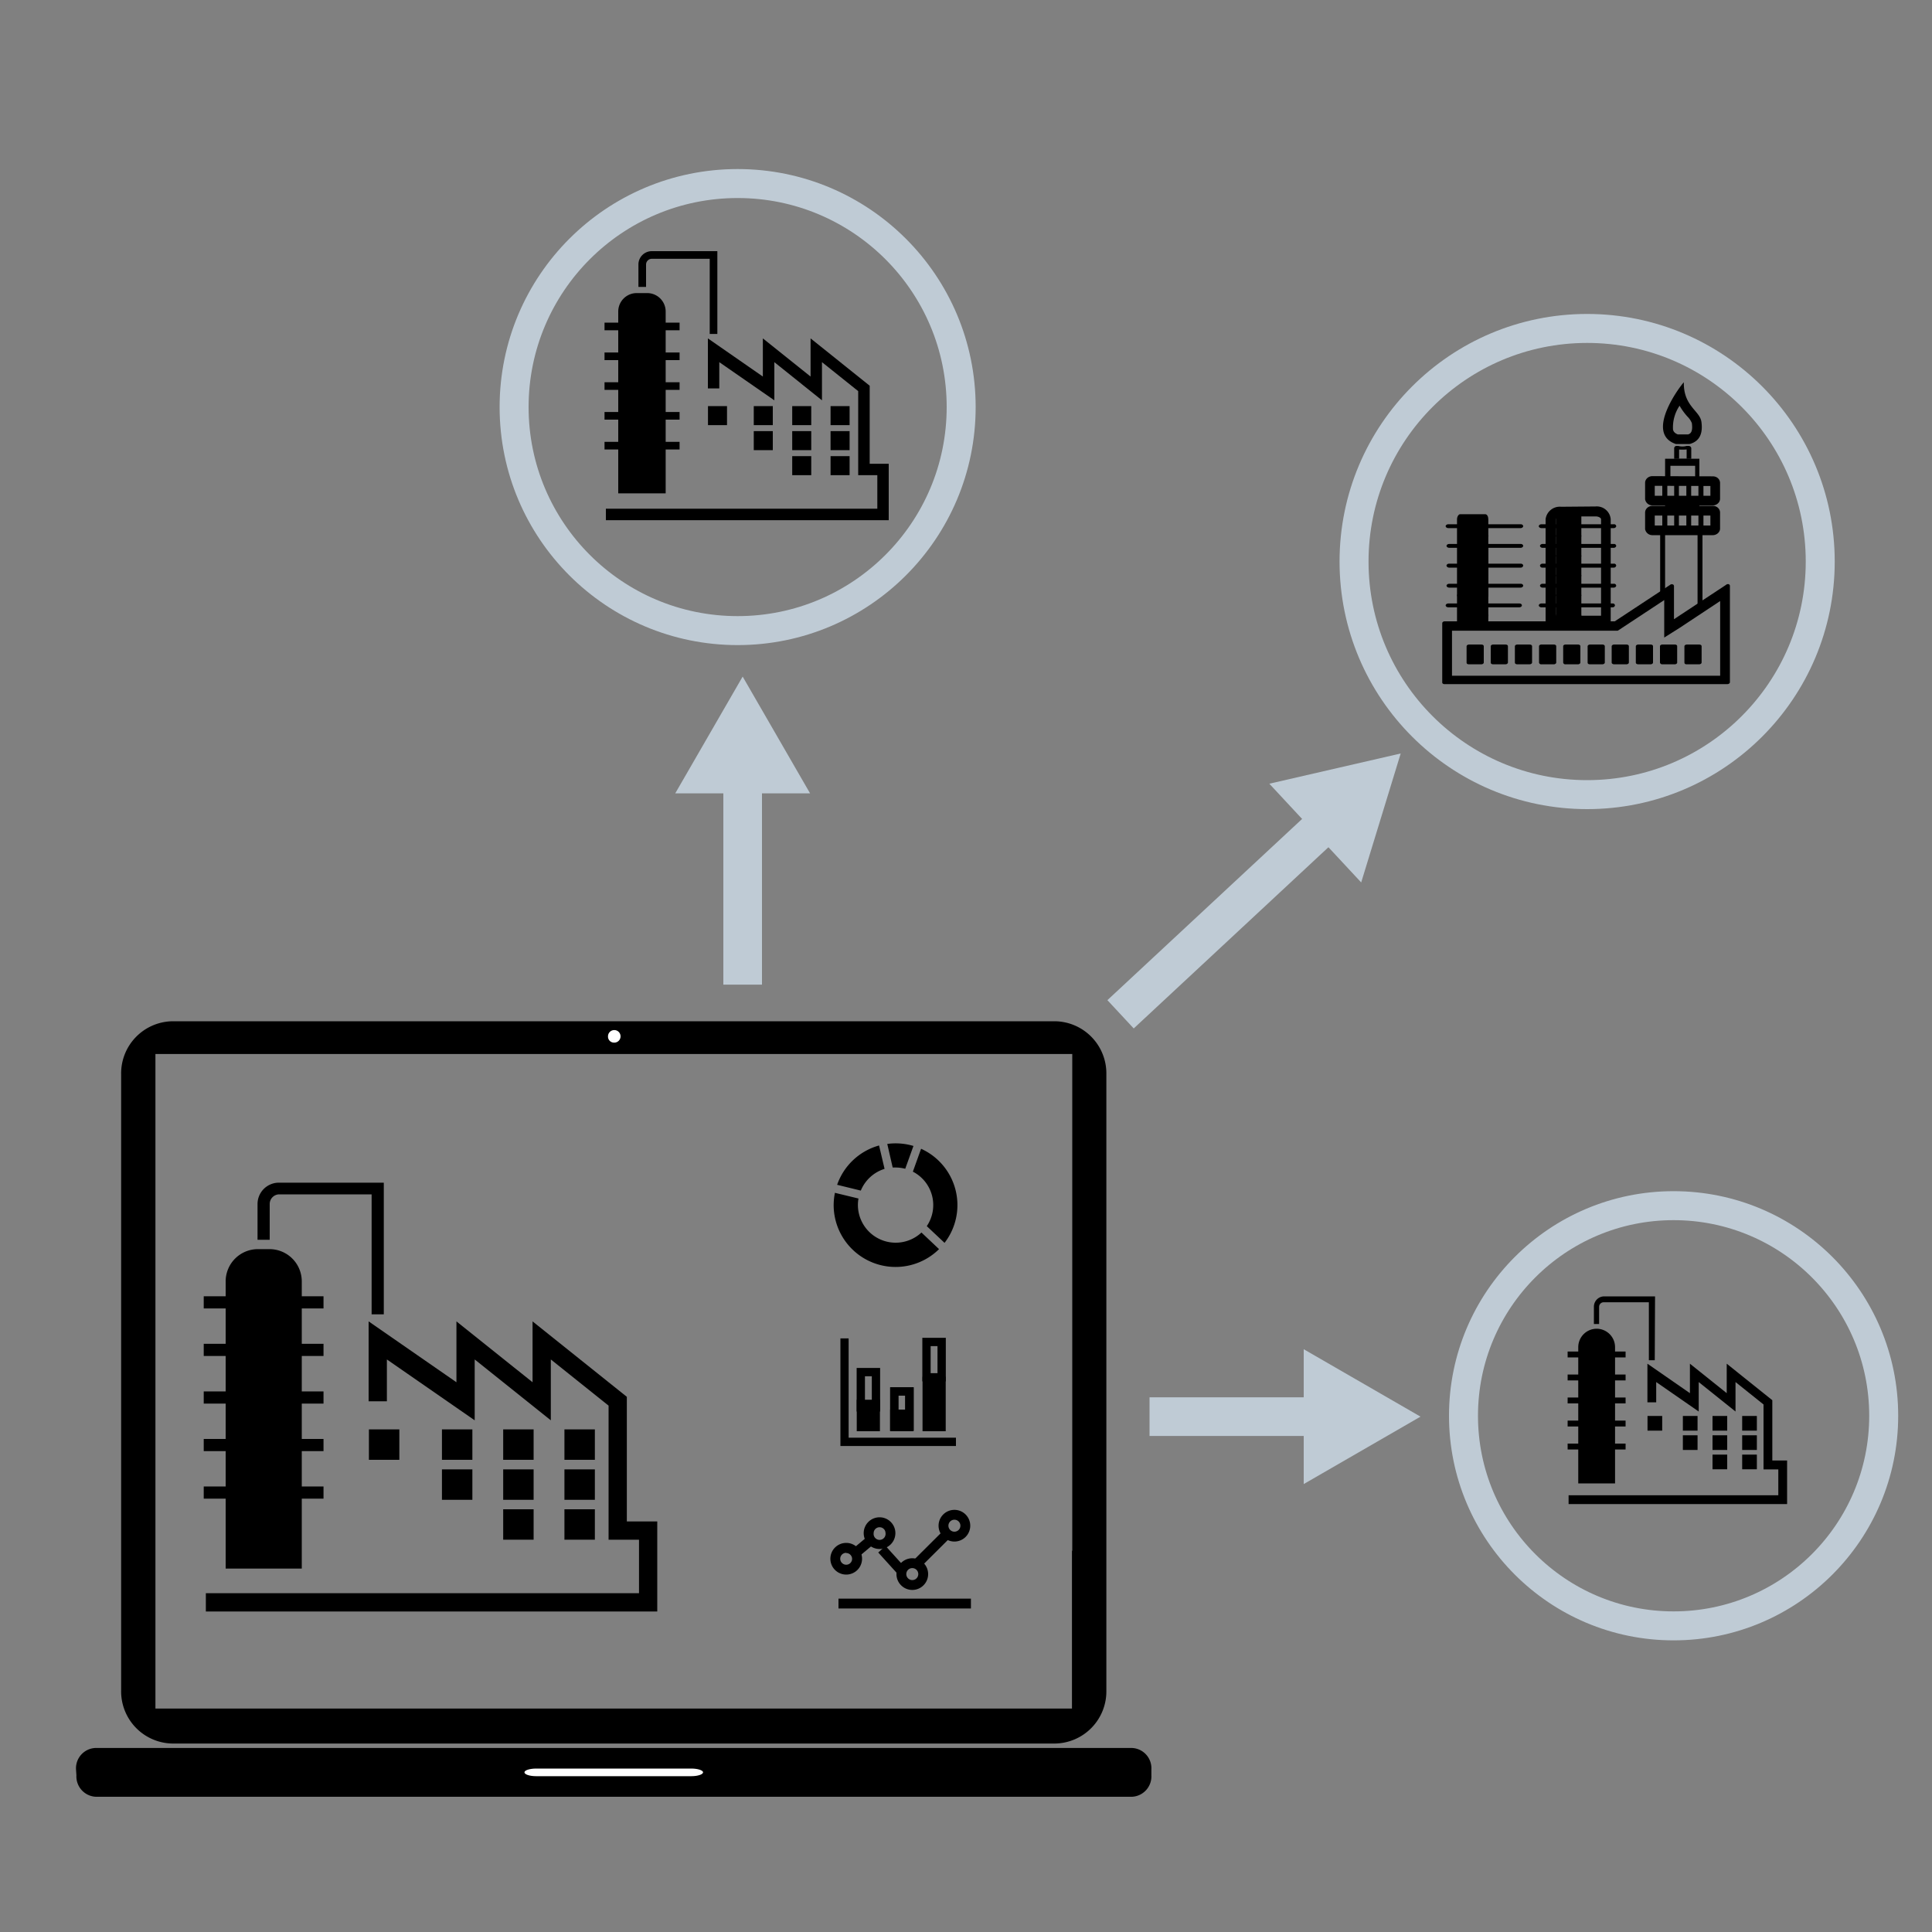 <svg id="Layer_1" data-name="Layer 1" xmlns="http://www.w3.org/2000/svg" viewBox="0 0 200 200"><rect x="0" y="0" width="200" height="200" fill="#808080" stroke="none"/><title>Solution_Icons</title><rect x="58.43" y="156.24" width="3.15" height="3.15"/><rect x="58.43" y="152.11" width="3.15" height="3.15"/><rect x="58.43" y="147.97" width="3.15" height="3.15"/><rect x="52.09" y="156.24" width="3.15" height="3.15"/><rect x="52.09" y="152.11" width="3.15" height="3.15"/><rect x="52.09" y="147.97" width="3.15" height="3.15"/><rect x="45.75" y="152.11" width="3.15" height="3.15"/><rect x="45.75" y="147.97" width="3.15" height="3.15"/><rect x="38.19" y="147.97" width="3.15" height="3.15"/><path d="M39.73,136.06H38.47V123.64h-9.6a1,1,0,0,0-.95,1v3.7H26.66v-3.7a2.21,2.21,0,0,1,2.21-2.21H39.73Z"/><rect x="21.09" y="134.19" width="12.4" height="1.26"/><rect x="21.09" y="139.11" width="12.4" height="1.26"/><rect x="21.09" y="153.88" width="12.4" height="1.26"/><rect x="21.09" y="148.96" width="12.4" height="1.26"/><rect x="21.09" y="144.04" width="12.4" height="1.26"/><polygon points="68.04 166.82 21.31 166.82 21.31 164.93 66.15 164.93 66.15 159.39 63 159.39 63 145.51 57.02 140.73 57.02 147.03 49.14 140.73 49.14 147.03 40.05 140.73 40.05 145.06 38.16 145.06 38.16 136.79 47.25 143.09 47.25 136.79 55.13 143.09 55.13 136.79 64.89 144.6 64.89 157.5 68.04 157.5 68.04 166.82"/><path d="M26.7,129.31h1.2a3.34,3.34,0,0,1,3.34,3.34v29.73a0,0,0,0,1,0,0H23.36a0,0,0,0,1,0,0V132.65A3.34,3.34,0,0,1,26.7,129.31Z"/><polygon points="98.96 149.69 87 149.69 87 138.55 87.85 138.55 87.85 148.83 98.96 148.83 98.96 149.69"/><rect x="95.5" y="142.52" width="2.4" height="5.64"/><rect x="88.69" y="144.9" width="2.4" height="3.26"/><path d="M91.11,146.12H88.68v-4.51h2.43Zm-1.57-.86h.71v-2.79h-.71Z"/><path d="M94.58,148.12H92.15v-4.51h2.43ZM93,147.27h.71v-2.8H93Z"/><path d="M94.58,148.12H92.15v-4.51h2.43ZM93,147.27h.71v-2.8H93Z"/><path d="M97.91,143H95.48v-4.51h2.43Zm-1.57-.85h.71v-2.8h-.71Z"/><rect x="92.15" y="145.92" width="2.4" height="2.24"/><path d="M92.41,120.86h.3a4.07,4.07,0,0,1,1,.13l.85-2.36a6.38,6.38,0,0,0-2.71-.21Z"/><path d="M95.39,127.59a3.91,3.91,0,0,1-6.58-2.84,3.82,3.82,0,0,1,.06-.68l-2.44-.59a6.67,6.67,0,0,0-.13,1.27,6.41,6.41,0,0,0,10.91,4.56Z"/><path d="M94.5,121.29a3.89,3.89,0,0,1,1.44,5.64l1.84,1.73a6.4,6.4,0,0,0-2.43-9.74Z"/><path d="M89.11,123.25A3.92,3.92,0,0,1,91.57,121L91,118.58a6.41,6.41,0,0,0-4.34,4.07Z"/><rect x="86.8" y="165.49" width="13.71" height="1.02"/><rect x="94.32" y="159.72" width="4.53" height="1.02" transform="translate(-84.91 114.84) rotate(-44.88)"/><rect x="92.38" y="159.23" width="1.02" height="3.05" transform="matrix(0.74, -0.67, 0.67, 0.74, -84.13, 104.78)"/><rect x="87.91" y="159.78" width="2.44" height="1.02" transform="translate(-82.04 94.43) rotate(-39.88)"/><path d="M87.6,163a1.64,1.64,0,1,1,1.64-1.64A1.64,1.64,0,0,1,87.6,163Zm0-2.25a.61.61,0,0,0-.62.61.62.62,0,0,0,.62.62.61.61,0,0,0,.61-.62A.61.61,0,0,0,87.6,160.77Z"/><path d="M94.44,164.59A1.64,1.64,0,1,1,96.08,163,1.64,1.64,0,0,1,94.44,164.59Zm0-2.26a.62.62,0,1,0,.62.62A.62.62,0,0,0,94.44,162.33Z"/><path d="M91.06,160.35a1.64,1.64,0,1,1,1.63-1.64A1.64,1.64,0,0,1,91.06,160.35Zm0-2.25a.61.61,0,0,0-.62.61.62.62,0,1,0,1.23,0A.61.61,0,0,0,91.06,158.1Z"/><path d="M98.8,159.58a1.64,1.64,0,1,1,1.64-1.64A1.64,1.64,0,0,1,98.8,159.58Zm0-2.26a.62.62,0,0,0,0,1.24.62.62,0,1,0,0-1.24Z"/><path d="M114.24,163.14h.29V111.2a5.4,5.4,0,0,0-5.3-5.48H17.84a5.4,5.4,0,0,0-5.3,5.48V175a5.4,5.4,0,0,0,5.3,5.49h91.39a5.4,5.4,0,0,0,5.3-5.49V160.76h-.29a23.53,23.53,0,0,1-3.27-.23v16.34H16.09V109.11H111v54.25A25.17,25.17,0,0,1,114.24,163.14Z"/><path d="M7.91,183.78a2.11,2.11,0,0,0,2,2.22H117.19a2.11,2.11,0,0,0,2-2.22v-.61a2.1,2.1,0,0,0-2-2.22H9.87a2.1,2.1,0,0,0-2,2.22Z"/><path d="M54.29,183.47c0,.22.54.4,1.22.4H71.56c.67,0,1.22-.18,1.22-.4h0c0-.21-.55-.39-1.22-.39H55.51c-.68,0-1.22.18-1.22.39Z" style="fill:#fff"/><path d="M62.94,107.29a.62.62,0,0,0,.59.64.65.65,0,1,0-.59-.64Z" style="fill:#fff"/><line x1="76.88" y1="80.09" x2="76.88" y2="101.93" style="fill:none;stroke:#bfcbd5;stroke-miterlimit:10;stroke-width:4px"/><polygon points="69.9 82.13 76.88 70.04 83.86 82.13 69.9 82.13" style="fill:#bfcbd5"/><line x1="137.65" y1="84.85" x2="116" y2="105" style="fill:none;stroke:#bfcbd5;stroke-miterlimit:10;stroke-width:4px"/><polygon points="131.4 81.13 145 78 140.91 91.35 131.4 81.13" style="fill:#bfcbd5"/><line x1="137.01" y1="146.65" x2="119" y2="146.65" style="fill:none;stroke:#bfcbd5;stroke-miterlimit:10;stroke-width:4px"/><polygon points="134.96 139.67 147.05 146.65 134.96 153.63 134.96 139.67" style="fill:#bfcbd5"/><circle cx="76.36" cy="42.14" r="23.14" style="fill:none;stroke:#bfcbd5;stroke-miterlimit:10;stroke-width:3px"/><circle cx="164.3" cy="58.13" r="24.13" style="fill:none;stroke:#bfcbd5;stroke-miterlimit:10;stroke-width:3px"/><circle cx="173.25" cy="146.56" r="21.75" style="fill:none;stroke:#bfcbd5;stroke-miterlimit:10;stroke-width:3px"/><g id="Group_433" data-name="Group 433"><g id="Group_432" data-name="Group 432"><g id="Group_426" data-name="Group 426"><path id="Path_240" data-name="Path 240" d="M171.05,49.79c-.13,0-.25.09-.25.19v1.65a.26.26,0,0,0,.26.19h6.25c.12,0,.25-.09.25-.19V50c0-.1-.09-.19-.25-.19Z" style="fill:none;stroke:#000;stroke-miterlimit:10"/><g id="Path_241" data-name="Path 241"><path d="M172.34,49.79c-.13,0-.26.09-.26.19v1.65c0,.13.1.19.26.19s.26-.09.26-.19V50c0-.1-.1-.19-.26-.19Z"/></g><g id="Path_242" data-name="Path 242"><path d="M173.57,49.79c-.13,0-.26.09-.26.19v1.65a.24.24,0,0,0,.24.19h0c.13,0,.25-.09.25-.19V50c0-.1-.09-.19-.25-.19Z"/></g><g id="Path_243" data-name="Path 243"><path d="M174.82,49.79c-.13,0-.25.09-.25.19v1.65a.24.24,0,0,0,.24.19h0c.13,0,.26-.09.26-.19V50c0-.1-.1-.19-.26-.19Z"/></g><g id="Path_244" data-name="Path 244"><path d="M176.08,49.79c-.13,0-.26.09-.26.19v1.65c0,.13.13.19.26.19s.26-.09.26-.19V50c0-.1-.1-.19-.26-.19Z"/></g></g><path id="Path_245" data-name="Path 245" d="M172.92,48.22h2.56v1.32h-2.56V48.22m-.55-.73v2.38c0,.1.42.2.55.2h2.55c.13,0,.45-.1.45-.2V47.49Z"/><polygon points="175.73 62.99 176.24 62.99 176.24 54.9 171.86 54.9 171.86 61.33 172.37 61.33 172.37 54.85 175.73 54.85 175.73 62.99"/><g id="Path_253" data-name="Path 253"><path d="M173.73,46.16h-.16a.25.25,0,0,0-.26.23V47.5h1.77V46.39a.27.27,0,0,0-.26-.23h-.22A1.61,1.61,0,0,1,173.73,46.16Zm.09.37h.78V47.6h-.78Z"/></g><g id="Path_254" data-name="Path 254"><path d="M173.73,46.48h.87A2.12,2.12,0,0,1,173.73,46.48Z"/></g><g id="Path_255" data-name="Path 255"><path d="M173.87,42a6.25,6.25,0,0,0,.82,1.13,2,2,0,0,1,.45.67c.12.9-.13,1.09-.39,1.17h-1.07c-.36-.15-.45-.33-.49-.5a4,4,0,0,1,.68-2.47m.44-2.42c-.08,0-4.23,5.26-.81,6.39h1.39c1.09-.28,1.4-1.14,1.24-2.3s-1.87-1.61-1.82-4.09Z"/></g><g id="Path_256" data-name="Path 256"><path d="M174.37,68.6V66.89c0-.09.13-.17.25-.17h1.28c.16,0,.25.08.25.17V68.6c0,.08-.12.17-.25.17h-1.31C174.47,68.77,174.37,68.71,174.37,68.6Z"/></g><g id="Path_257" data-name="Path 257"><path d="M171.84,68.6V66.89c0-.09.13-.17.25-.17h1.28c.16,0,.25.08.25.17V68.6c0,.08-.12.17-.25.17h-1.28A.24.24,0,0,1,171.84,68.6Z"/></g><g id="Path_258" data-name="Path 258"><path d="M169.34,68.6V66.89c0-.09.13-.17.25-.17h1.28c.16,0,.25.08.25.17V68.6c0,.08-.12.17-.25.17h-1.28C169.47,68.77,169.34,68.71,169.34,68.6Z"/></g><g id="Path_259" data-name="Path 259"><path d="M166.84,68.6V66.89c0-.09.13-.17.25-.17h1.28c.16,0,.25.08.25.17V68.6c0,.08-.12.17-.25.17h-1.28C167,68.77,166.84,68.71,166.84,68.6Z"/></g><g id="Path_260" data-name="Path 260"><path d="M164.35,68.6V66.89c0-.09.12-.17.25-.17h1.28c.15,0,.25.08.25.17V68.6c0,.08-.13.17-.25.17H164.6C164.44,68.77,164.35,68.71,164.35,68.6Z"/></g><g id="Path_261" data-name="Path 261"><path d="M161.82,68.6V66.89c0-.09.12-.17.25-.17h1.28c.15,0,.25.08.25.17V68.6c0,.08-.13.17-.25.17h-1.28A.23.23,0,0,1,161.82,68.6Z"/></g><g id="Path_262" data-name="Path 262"><path d="M159.32,68.6V66.89c0-.09.12-.17.25-.17h1.28c.15,0,.25.08.25.17V68.6c0,.08-.13.17-.25.17h-1.28A.23.23,0,0,1,159.32,68.6Z"/></g><g id="Path_263" data-name="Path 263"><path d="M156.82,68.6V66.89c0-.09.12-.17.25-.17h1.28c.15,0,.25.08.25.17V68.6c0,.08-.13.17-.25.17h-1.28C156.94,68.77,156.82,68.71,156.82,68.6Z"/></g><g id="Path_264" data-name="Path 264"><path d="M154.32,68.6V66.89c0-.09.12-.17.25-.17h1.28c.16,0,.25.08.25.17V68.6c0,.08-.13.17-.25.17h-1.28C154.44,68.77,154.32,68.71,154.32,68.6Z"/></g><g id="Path_265" data-name="Path 265"><path d="M151.82,68.6V66.89c0-.09.13-.17.25-.17h1.28c.16,0,.25.08.25.17V68.6c0,.08-.12.17-.25.17h-1.28C151.91,68.77,151.82,68.71,151.82,68.6Z"/></g><g id="Group_429" data-name="Group 429"><g id="Group_428" data-name="Group 428"><g id="Path_267" data-name="Path 267"><path d="M151.42,61.63V56.51c0-.1.13-.2.26-.2h2.13c.16,0,.26.1.26.2v5.12c0,.1-.13.2-.26.2h-2.13A.25.25,0,0,1,151.42,61.63Z"/></g><g id="Path_268" data-name="Path 268"><path d="M151.68,57.75h2.13c.13,0,.26-.1.26-.2s-.1-.2-.26-.2h-2.13c-.13,0-.26.1-.26.2A.28.28,0,0,0,151.68,57.75Z"/></g><g id="Path_269" data-name="Path 269"><path d="M151.68,58.76h2.13a.25.25,0,0,0,.26-.21c0-.1-.1-.2-.26-.2h-2.13c-.13,0-.26.1-.26.2A.26.26,0,0,0,151.68,58.76Z"/></g><g id="Path_270" data-name="Path 270"><path d="M151.68,59.79h2.13c.13,0,.26-.1.26-.2s-.1-.2-.26-.2h-2.13c-.13,0-.26.1-.26.2A.28.28,0,0,0,151.68,59.79Z"/></g><g id="Path_271" data-name="Path 271"><path d="M151.68,60.83h2.13c.13,0,.26-.1.26-.2s-.1-.2-.26-.2h-2.13c-.13,0-.26.1-.26.2A.28.28,0,0,0,151.68,60.83Z"/></g><g id="Path_272" data-name="Path 272"><path d="M150.83,61.58V53.75c0-.26.16-.52.32-.52h2.6c.2,0,.32.26.32.52v7.83c0,.26-.16.51-.32.51h-2.6C151,62.08,150.88,61.88,150.83,61.58Z"/></g><g id="Path_273" data-name="Path 273"><path d="M151.68,54.67h2.13c.13,0,.26-.1.26-.2s-.1-.2-.26-.2h-2.13c-.13,0-.26.1-.26.2A.28.28,0,0,0,151.68,54.67Z"/></g><g id="Path_274" data-name="Path 274"><path d="M151.68,55.68h2.13c.13,0,.26-.1.26-.2s-.1-.2-.26-.2h-2.13c-.13,0-.26.1-.26.2A.26.26,0,0,0,151.68,55.68Z"/></g></g><g id="Path_275" data-name="Path 275"><path d="M150.83,64.71V61.63c0-.1.16-.2.32-.2h2.6c.2,0,.32.1.32.2v3.08c0,.1-.16.2-.32.2h-2.6A.29.29,0,0,1,150.83,64.71Z"/></g><g id="Path_276" data-name="Path 276"><path d="M151.68,62.87h2.13c.13,0,.26-.1.26-.2s-.1-.2-.26-.2h-2.13c-.13,0-.26.1-.26.2A.28.28,0,0,0,151.68,62.87Z"/></g><g id="Path_277" data-name="Path 277"><path d="M151.68,63.91h2.13c.13,0,.26-.1.26-.2s-.1-.2-.26-.2h-2.13c-.13,0-.26.1-.26.2A.3.3,0,0,0,151.68,63.91Z"/></g><g id="Path_279" data-name="Path 279"><path d="M153.81,56.71h3.61c.13,0,.26-.1.26-.2s-.1-.2-.26-.2h-3.61c-.13,0-.26.1-.26.2A.28.28,0,0,0,153.81,56.71Z"/></g><g id="Path_280" data-name="Path 280"><path d="M153.81,54.67h3.61c.13,0,.26-.1.26-.2s-.1-.2-.26-.2h-3.61c-.13,0-.26.1-.26.2A.28.28,0,0,0,153.81,54.67Z"/></g><g id="Path_281" data-name="Path 281"><path d="M150,56.71h1.77c.13,0,.26-.1.26-.2s-.1-.2-.26-.2H150c-.13,0-.26.1-.26.2S149.88,56.71,150,56.71Z"/></g><g id="Path_282" data-name="Path 282"><path d="M149.91,54.67h1.77c.13,0,.26-.1.26-.2s-.1-.2-.26-.2h-1.77c-.13,0-.26.1-.26.2S149.78,54.67,149.91,54.67Z"/></g><g id="Path_283" data-name="Path 283"><path d="M150,58.76h1.77a.25.25,0,0,0,.26-.21c0-.1-.1-.2-.26-.2H150c-.13,0-.26.1-.26.2S149.88,58.76,150,58.76Z"/></g><g id="Path_284" data-name="Path 284"><path d="M150,60.83h1.77c.13,0,.26-.1.26-.2s-.1-.2-.26-.2H150c-.13,0-.26.1-.26.2S149.88,60.83,150,60.83Z"/></g><g id="Path_285" data-name="Path 285"><path d="M153.81,58.76h3.61a.25.25,0,0,0,.26-.21c0-.1-.1-.2-.26-.2h-3.61c-.13,0-.26.1-.26.2A.26.26,0,0,0,153.81,58.76Z"/></g><g id="Path_286" data-name="Path 286"><path d="M153.81,60.83h3.61c.13,0,.26-.1.26-.2s-.1-.2-.26-.2h-3.61c-.13,0-.26.1-.26.2A.28.28,0,0,0,153.81,60.83Z"/></g><g id="Path_287" data-name="Path 287"><path d="M149.91,62.87h1.77c.13,0,.26-.1.26-.2s-.1-.2-.26-.2h-1.77c-.13,0-.26.1-.26.2S149.78,62.87,149.91,62.87Z"/></g><g id="Path_288" data-name="Path 288"><path d="M153.71,62.87h3.58c.13,0,.26-.1.26-.2s-.1-.2-.26-.2h-3.58c-.13,0-.26.1-.26.2S153.55,62.87,153.71,62.87Z"/></g></g><g id="Group_431" data-name="Group 431"><g id="Group_430" data-name="Group 430"><g id="Path_289" data-name="Path 289"><path d="M161.06,61.63V56.51c0-.1.13-.2.26-.2h2.13a.22.22,0,0,1,.25.2v5.12c0,.1-.13.2-.25.2h-2.13A.25.25,0,0,1,161.06,61.63Z"/></g><g id="Path_290" data-name="Path 290"><path d="M161.32,57.75h2.13c.12,0,.25-.1.25-.2a.22.22,0,0,0-.25-.2h-2.13c-.13,0-.26.1-.26.2A.28.28,0,0,0,161.32,57.75Z"/></g><g id="Path_291" data-name="Path 291"><path d="M161.32,58.76h2.13a.25.25,0,0,0,.25-.21.22.22,0,0,0-.25-.2h-2.13c-.13,0-.26.1-.26.2A.26.26,0,0,0,161.32,58.76Z"/></g><g id="Path_292" data-name="Path 292"><path d="M161.32,59.79h2.13c.12,0,.25-.1.25-.2a.22.22,0,0,0-.25-.2h-2.13c-.13,0-.26.1-.26.2A.28.28,0,0,0,161.32,59.79Z"/></g><g id="Path_293" data-name="Path 293"><path d="M161.32,60.83h2.13c.12,0,.25-.1.25-.2a.22.22,0,0,0-.25-.2h-2.13c-.13,0-.26.1-.26.2A.28.28,0,0,0,161.32,60.83Z"/></g><g id="Path_294" data-name="Path 294"><path d="M161.06,56.51V53.44a.26.26,0,0,1,.26-.21h2.13a.23.23,0,0,1,.25.21v3.07c0,.1-.13.2-.25.2h-2.13A.28.28,0,0,1,161.06,56.51Z"/></g><g id="Path_295" data-name="Path 295"><path d="M161.32,54.67h2.13c.12,0,.25-.1.25-.2a.22.22,0,0,0-.25-.2h-2.13c-.13,0-.26.1-.26.2A.28.28,0,0,0,161.32,54.67Z"/></g><g id="Path_296" data-name="Path 296"><path d="M161.32,55.68h2.13c.12,0,.25-.1.25-.2a.22.22,0,0,0-.25-.2h-2.13c-.13,0-.26.1-.26.2A.26.26,0,0,0,161.32,55.68Z"/></g></g><g id="Path_297" data-name="Path 297"><path d="M161.06,64.71V61.63c0-.1.13-.2.26-.2h2.13a.22.22,0,0,1,.25.2v3.08c0,.1-.13.2-.25.2h-2.13A.25.25,0,0,1,161.06,64.71Z"/></g><g id="Path_298" data-name="Path 298"><path d="M161.32,62.87h2.13c.12,0,.25-.1.25-.2a.22.22,0,0,0-.25-.2h-2.13c-.13,0-.26.1-.26.2A.28.28,0,0,0,161.32,62.87Z"/></g><g id="Path_299" data-name="Path 299"><path d="M161.32,63.91h2.13c.12,0,.25-.1.25-.2a.22.22,0,0,0-.25-.2h-2.13c-.13,0-.26.1-.26.2A.3.3,0,0,0,161.32,63.91Z"/></g><path id="Path_300" data-name="Path 300" d="M161.61,53.46h3.58c.34,0,.55.18.55.28v10l-2.36,0c-1,0-1.77,0-2.32,0v-10a.56.56,0,0,1,.55-.28m0-1A1.48,1.48,0,0,0,160,53.74v11a31.87,31.87,0,0,0,3.35.08,33.06,33.06,0,0,0,3.39-.08v-11a1.45,1.45,0,0,0-1.58-1.31Z"/><g id="Path_301" data-name="Path 301"><path d="M163.48,56.71h3.58c.12,0,.25-.1.25-.2a.22.22,0,0,0-.25-.2h-3.61c-.13,0-.26.1-.26.2A.28.28,0,0,0,163.48,56.71Z"/></g><g id="Path_302" data-name="Path 302"><path d="M163.48,54.67h3.58c.12,0,.25-.1.25-.2a.22.22,0,0,0-.25-.2h-3.61c-.13,0-.26.1-.26.2A.28.28,0,0,0,163.48,54.67Z"/></g><g id="Path_303" data-name="Path 303"><path d="M159.67,56.71h1.78a.24.24,0,0,0,.25-.2.22.22,0,0,0-.25-.2h-1.78c-.12,0-.25.1-.25.2S159.55,56.71,159.67,56.71Z"/></g><g id="Path_304" data-name="Path 304"><path d="M159.55,54.67h1.77c.13,0,.26-.1.26-.2s-.1-.2-.26-.2h-1.77c-.13,0-.26.1-.26.2S159.42,54.67,159.55,54.67Z"/></g><g id="Path_305" data-name="Path 305"><path d="M159.67,58.76h1.78a.24.24,0,0,0,.25-.21.22.22,0,0,0-.25-.2h-1.78c-.12,0-.25.1-.25.2A.23.23,0,0,0,159.67,58.76Z"/></g><g id="Path_306" data-name="Path 306"><path d="M159.67,60.83h1.78a.24.24,0,0,0,.25-.2.22.22,0,0,0-.25-.2h-1.78c-.12,0-.25.1-.25.2S159.55,60.83,159.67,60.83Z"/></g><g id="Path_307" data-name="Path 307"><path d="M163.48,58.76h3.58a.25.25,0,0,0,.25-.21.22.22,0,0,0-.25-.2h-3.61c-.13,0-.26.1-.26.2A.26.26,0,0,0,163.48,58.76Z"/></g><g id="Path_308" data-name="Path 308"><path d="M163.48,60.83h3.58c.12,0,.25-.1.25-.2a.22.22,0,0,0-.25-.2h-3.61c-.13,0-.26.1-.26.2A.28.28,0,0,0,163.48,60.83Z"/></g><g id="Path_309" data-name="Path 309"><path d="M159.55,62.87h1.77c.13,0,.26-.1.26-.2s-.1-.2-.26-.2h-1.77c-.13,0-.26.1-.26.2S159.42,62.87,159.55,62.87Z"/></g><g id="Path_310" data-name="Path 310"><path d="M163.35,62.87h3.58a.24.24,0,0,0,.25-.2.22.22,0,0,0-.25-.2h-3.61c-.13,0-.26.1-.26.2A.31.31,0,0,0,163.35,62.87Z"/></g></g><path id="Path_311" data-name="Path 311" d="M172.28,62.12V66l1.59-1,4.2-2.78v7.73H150.31V65.29h17.16l.26-.17,4.55-3m.78-1.65a.24.24,0,0,0-.15.06l-5.75,3.79H149.55c-.13,0-.25.09-.25.19v6.16c0,.06.09.15.22.15h29.3c.13,0,.26-.09.26-.19v-10a.21.21,0,0,0-.13-.16l-.1,0a.2.2,0,0,0-.15.06l-5.41,3.57V60.65a.22.22,0,0,0-.12-.16l-.11,0Z"/><path id="Path_245-2" data-name="Path 245" d="M172.37,51.71h3.55v1s-.32.09-.45.09h-2.55a1.68,1.68,0,0,1-.55-.09v-1Z"/><g id="Group_426-2" data-name="Group 426"><path id="Path_240-2" data-name="Path 240" d="M171.05,52.87c-.13,0-.25.09-.25.19v1.66a.26.26,0,0,0,.26.18h6.25c.12,0,.25-.09.25-.18V53.06c0-.1-.09-.19-.25-.19Z" style="fill:none;stroke:#000;stroke-miterlimit:10"/><g id="Path_241-2" data-name="Path 241"><path d="M172.34,52.87c-.13,0-.26.09-.26.19v1.66c0,.12.1.18.26.18s.26-.09.26-.19V53.06c0-.1-.1-.19-.26-.19Z"/></g><g id="Path_242-2" data-name="Path 242"><path d="M173.57,52.87c-.13,0-.26.09-.26.19v1.66a.23.23,0,0,0,.24.18h0c.13,0,.25-.09.25-.19V53.06c0-.1-.09-.19-.25-.19Z"/></g><g id="Path_243-2" data-name="Path 243"><path d="M174.82,52.87c-.13,0-.25.09-.25.19v1.66a.23.23,0,0,0,.24.18h0c.13,0,.26-.09.26-.19V53.06c0-.1-.1-.19-.26-.19Z"/></g><g id="Path_244-2" data-name="Path 244"><path d="M176.08,52.87c-.13,0-.26.09-.26.19v1.66c0,.12.13.18.26.18s.26-.09.26-.19V53.06c0-.1-.1-.19-.26-.19Z"/></g></g></g></g><rect x="180.35" y="150.58" width="1.52" height="1.52"/><rect x="180.35" y="148.58" width="1.52" height="1.52"/><rect x="180.35" y="146.58" width="1.52" height="1.52"/><rect x="177.28" y="150.58" width="1.52" height="1.52"/><rect x="177.28" y="148.58" width="1.52" height="1.52"/><rect x="177.28" y="146.58" width="1.52" height="1.52"/><rect x="174.21" y="148.58" width="1.52" height="1.52"/><rect x="174.21" y="146.58" width="1.52" height="1.52"/><rect x="170.55" y="146.58" width="1.52" height="1.52"/><path d="M171.3,140.81h-.61v-6H166a.47.47,0,0,0-.46.46v1.79H165v-1.79a1.07,1.07,0,0,1,1.07-1.07h5.26Z"/><rect x="162.28" y="139.91" width="6" height="0.61"/><rect x="162.28" y="142.29" width="6" height="0.61"/><rect x="162.28" y="149.44" width="6" height="0.61"/><rect x="162.28" y="147.06" width="6" height="0.61"/><rect x="162.28" y="144.67" width="6" height="0.61"/><polygon points="185 155.7 162.38 155.7 162.38 154.79 184.09 154.79 184.09 152.11 182.56 152.11 182.56 145.39 179.66 143.07 179.66 146.12 175.85 143.07 175.85 146.12 171.45 143.07 171.45 145.17 170.54 145.17 170.54 141.17 174.94 144.22 174.94 141.17 178.75 144.22 178.75 141.17 183.47 144.95 183.47 151.19 185 151.19 185 155.7"/><path d="M165.28,137.55h0a1.91,1.91,0,0,1,1.91,1.91v14.1a0,0,0,0,1,0,0h-3.81a0,0,0,0,1,0,0v-14.1A1.91,1.91,0,0,1,165.28,137.55Z"/><rect x="85.98" y="47.22" width="1.97" height="1.97"/><rect x="85.98" y="44.63" width="1.97" height="1.97"/><rect x="85.98" y="42.04" width="1.97" height="1.97"/><rect x="82.01" y="47.22" width="1.97" height="1.97"/><rect x="82.01" y="44.63" width="1.97" height="1.97"/><rect x="82.01" y="42.04" width="1.97" height="1.97"/><rect x="78.03" y="44.63" width="1.97" height="1.97"/><rect x="78.03" y="42.04" width="1.97" height="1.97"/><rect x="73.29" y="42.04" width="1.97" height="1.97"/><path d="M74.26,34.57h-.79V26.79h-6a.6.6,0,0,0-.59.59V29.7h-.79V27.38A1.38,1.38,0,0,1,67.45,26h6.81Z"/><rect x="62.58" y="33.4" width="7.77" height="0.79"/><rect x="62.58" y="36.49" width="7.77" height="0.79"/><rect x="62.58" y="45.74" width="7.77" height="0.79"/><rect x="62.58" y="42.65" width="7.77" height="0.79"/><rect x="62.58" y="39.57" width="7.77" height="0.79"/><polygon points="92 53.85 62.72 53.85 62.72 52.66 90.82 52.66 90.82 49.19 88.84 49.19 88.84 40.49 85.09 37.49 85.09 41.44 80.16 37.49 80.16 41.44 74.46 37.49 74.46 40.21 73.28 40.21 73.28 35.03 78.97 38.98 78.97 35.03 83.91 38.98 83.91 35.03 90.03 39.93 90.03 48.01 92 48.01 92 53.85"/><path d="M65.9,30.34H67a1.91,1.91,0,0,1,1.91,1.91V51.07a0,0,0,0,1,0,0H64a0,0,0,0,1,0,0V32.25A1.91,1.91,0,0,1,65.9,30.34Z"/></svg>